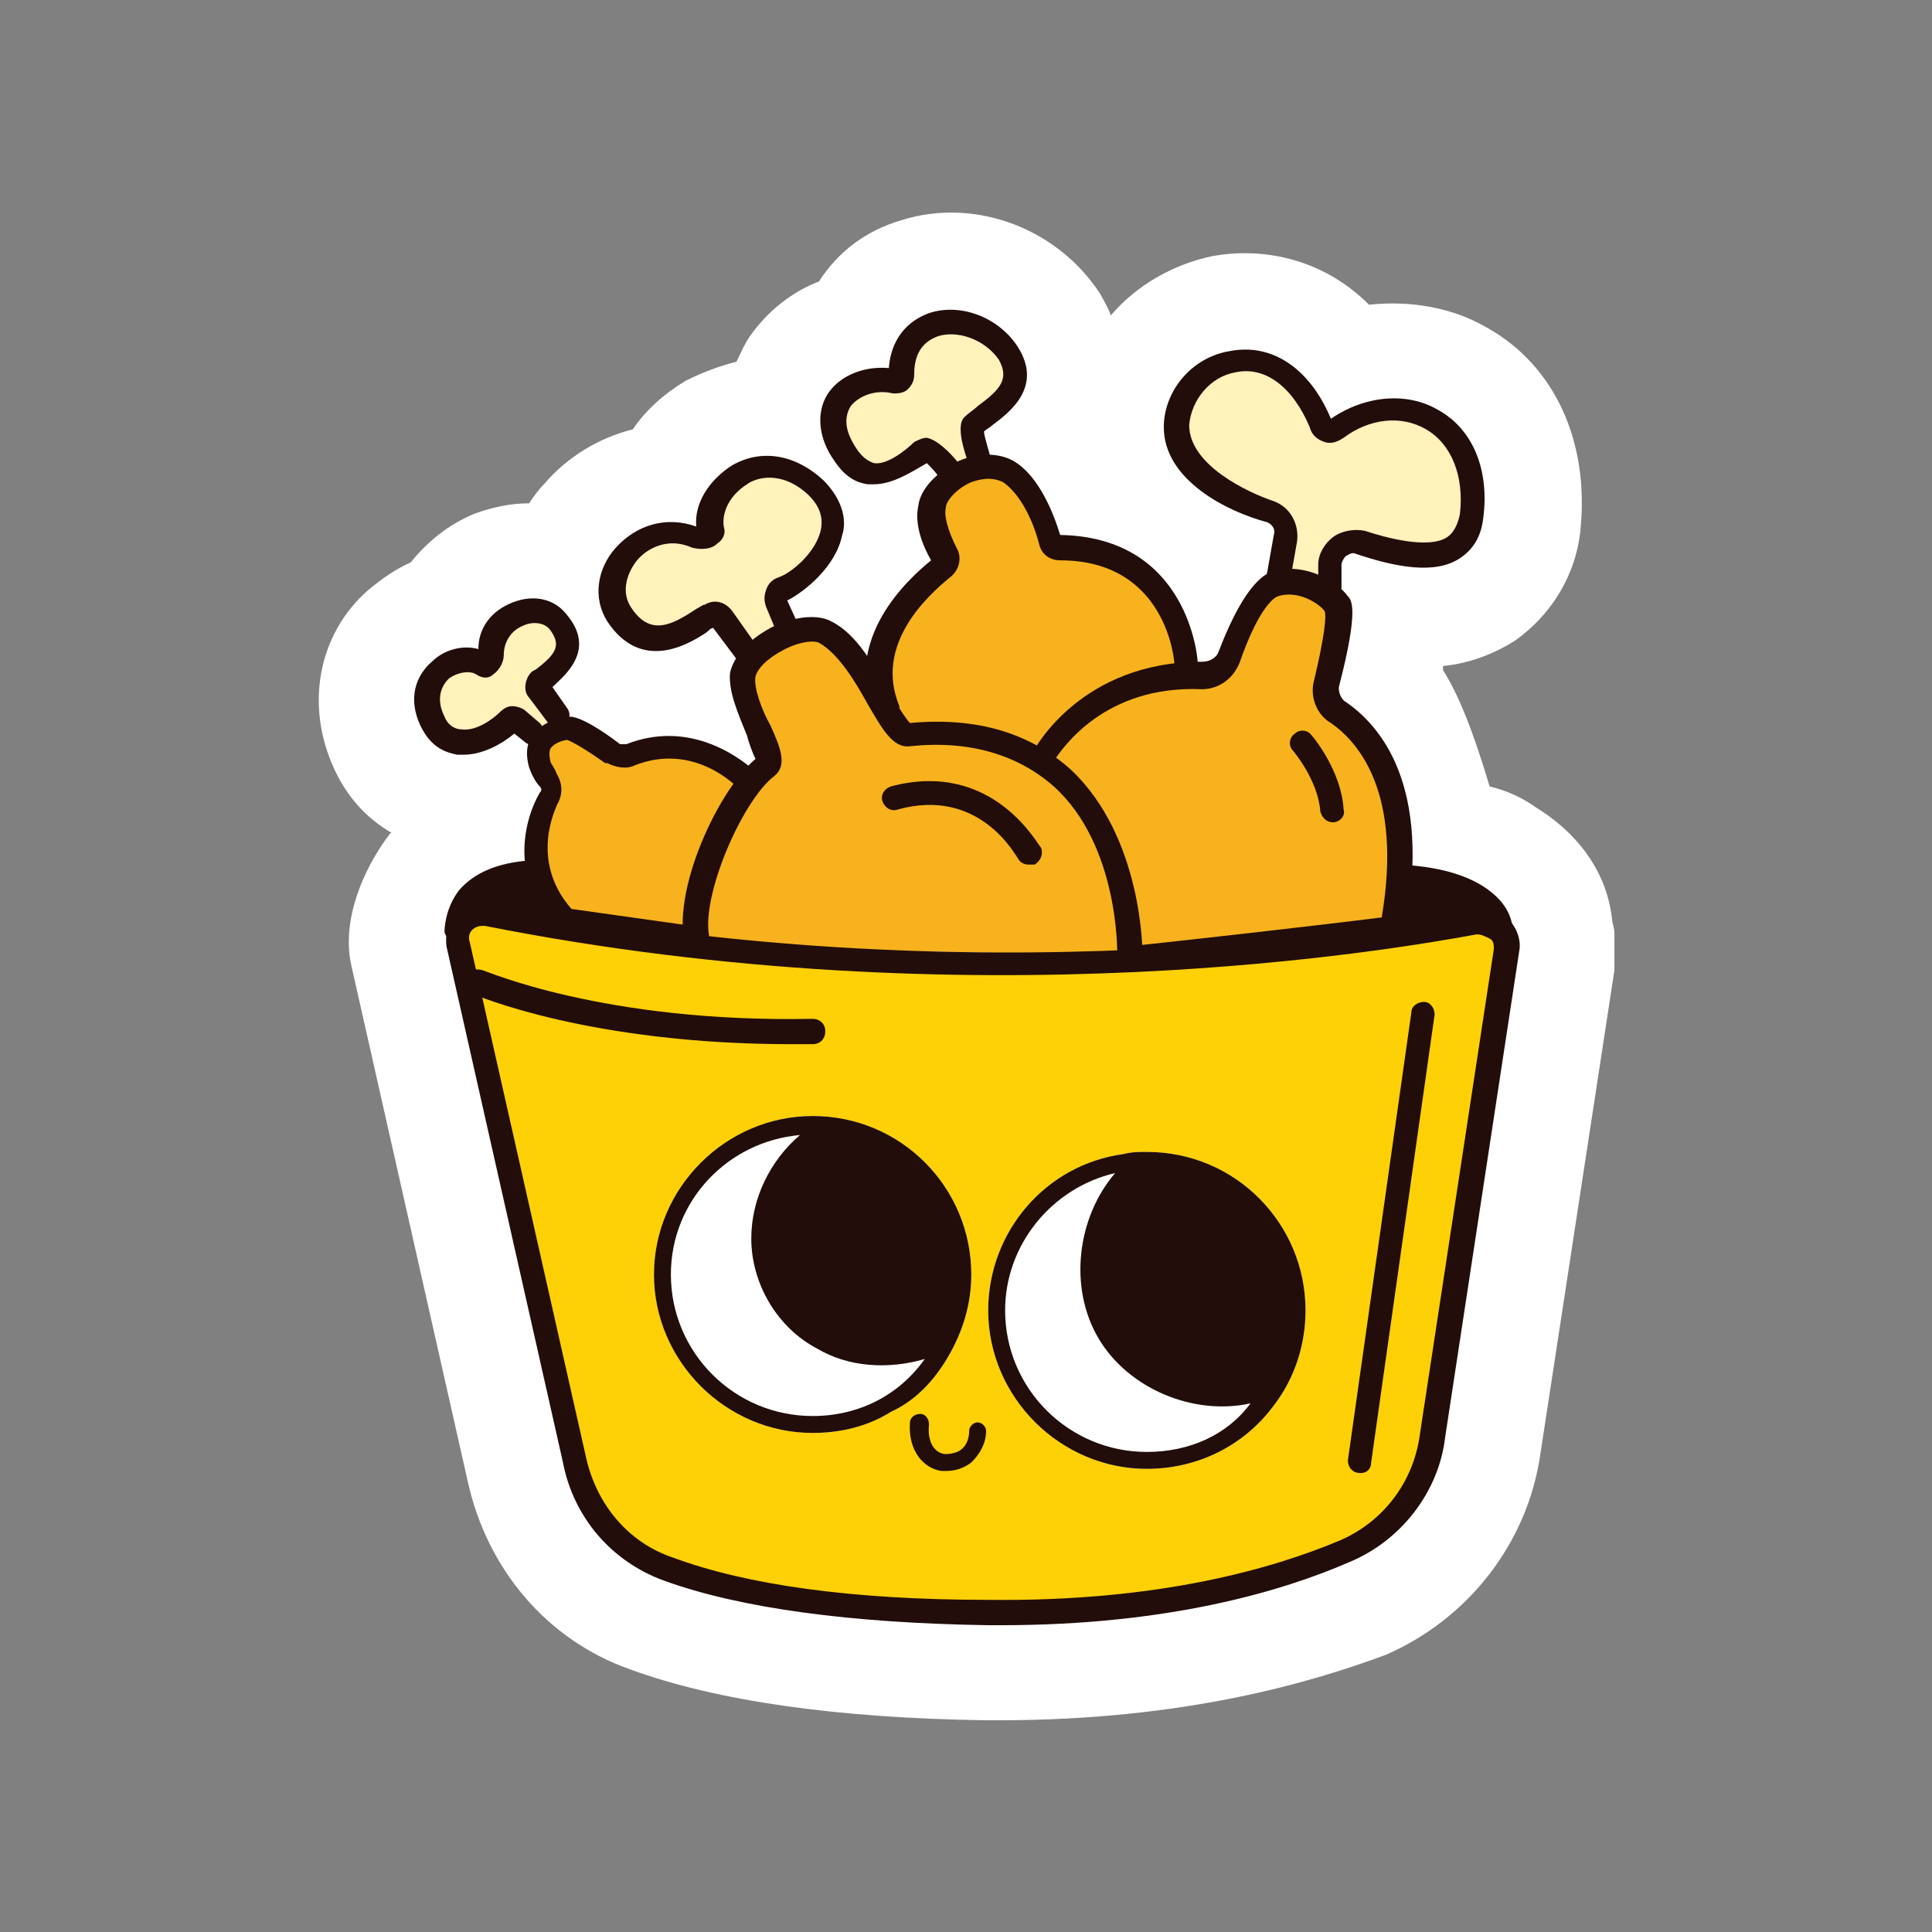 <svg width="73" height="73" viewBox="0 0 73 73" fill="none" xmlns="http://www.w3.org/2000/svg">
<rect x="0" y="0" width="73" height="73" fill="#808080" stroke="none"/>
<g clip-path="url(#clip0_981_43)">
<path d="M56.843 35.382C56.843 35.303 56.843 35.223 56.843 35.143C56.843 34.903 56.684 34.265 55.884 33.786C55.565 33.466 53.486 33.067 52.927 33.067C52.927 33.067 51.568 27.399 50.608 26.76C50.209 26.521 50.049 26.042 50.129 25.643C50.369 24.605 50.688 23.008 50.529 22.689C50.369 22.45 50.289 22.13 50.289 22.13V21.252C50.289 20.613 50.848 20.214 51.488 20.374C53.087 20.853 55.405 21.412 55.644 19.336C56.044 15.584 52.767 14.466 50.529 16.063C50.289 16.223 50.049 16.143 49.889 15.903C48.211 11.912 44.453 13.588 44.453 15.983C44.453 17.739 46.692 18.857 47.891 19.336C48.29 19.496 48.53 19.895 48.45 20.374L48.211 21.731C48.211 21.731 48.37 21.891 48.13 21.891C47.411 22.05 46.772 23.647 46.372 24.685C46.212 25.084 45.812 25.403 45.333 25.403C45.013 25.403 44.773 25.084 44.773 25.084C44.773 25.084 44.533 20.773 39.977 20.693C39.817 20.693 39.657 20.613 39.578 20.374C39.418 19.735 38.858 18.298 37.979 17.739C37.739 17.58 37.419 17.5 37.099 17.58C36.78 16.782 36.54 15.983 36.62 15.903C37.099 15.424 38.858 14.706 37.899 13.189C36.86 11.512 33.822 11.512 33.902 13.987C33.902 14.147 33.822 14.307 33.662 14.227C32.144 13.908 30.625 15.105 31.744 16.861C32.703 18.458 33.902 17.42 34.621 16.782C34.781 16.702 35.181 17.42 35.661 18.218C35.341 18.458 35.101 18.857 35.101 19.097C35.021 19.735 35.341 20.454 35.581 20.853C35.661 21.012 35.661 21.252 35.501 21.412C34.621 22.05 32.383 24.126 33.422 26.76C32.783 25.802 32.064 24.286 31.024 23.727C30.785 23.567 30.385 23.567 29.905 23.727L29.266 22.609C29.186 22.45 29.266 22.21 29.426 22.13C30.305 21.811 32.383 19.895 30.705 18.298C28.706 16.382 26.388 18.378 26.788 19.895C26.868 20.134 26.468 20.294 26.228 20.134C24.23 19.256 22.392 21.491 23.351 23.008C24.47 24.765 26.069 23.487 26.788 23.088C26.948 23.008 27.188 23.008 27.267 23.168L28.307 24.605C28.147 24.845 27.987 25.004 27.907 25.244C27.667 26.361 29.266 28.357 28.786 28.676C28.547 28.836 28.387 28.996 28.147 29.315C28.147 29.315 28.147 29.315 28.067 29.315C28.067 29.315 26.228 27.239 23.671 28.277C23.431 28.357 23.271 28.357 23.031 28.197C23.031 28.197 21.832 27.319 21.352 27.239C21.352 27.239 21.272 27.239 21.192 27.239L20.153 25.882C20.073 25.802 20.073 25.643 20.153 25.563C20.553 25.164 21.752 24.445 20.873 23.328C20.073 22.37 18.235 23.088 18.315 24.605C18.315 24.765 18.155 25.004 17.995 24.924C17.036 24.366 15.277 25.403 16.077 27.16C16.796 28.676 18.475 27.639 18.874 27.16C19.194 27.16 19.354 27.16 19.514 27.239L20.313 28.197C20.313 28.357 20.313 28.517 20.393 28.756C20.473 28.916 20.713 29.315 20.713 29.315C20.873 29.555 20.873 29.794 20.713 30.034C20.393 30.512 20.153 32.828 20.153 32.828C17.835 32.987 17.276 35.382 17.356 35.542L21.752 55.101C22.152 57.017 23.511 58.533 25.269 59.172C27.507 59.971 31.184 60.769 37.339 60.769C43.814 60.849 48.211 59.571 50.768 58.533C52.607 57.735 53.806 56.059 54.126 54.143L56.923 35.781C56.923 35.702 56.843 35.542 56.843 35.382Z" fill="white"/>
<path d="M37.739 65C37.579 65 37.419 65 37.259 65C31.664 64.92 27.108 64.281 23.83 63.084C20.633 61.966 18.395 59.252 17.675 55.979L13.279 36.5C12.879 34.744 13.759 32.828 14.638 31.63C14.718 31.55 14.718 31.471 14.798 31.471C13.838 30.912 13.119 30.113 12.639 29.076C11.52 26.681 12 23.966 13.918 22.29C14.398 21.891 14.958 21.492 15.517 21.252C16.157 20.454 16.956 19.815 17.915 19.416C18.555 19.176 19.274 19.017 19.994 19.017C20.153 18.777 20.313 18.538 20.553 18.298C21.432 17.261 22.631 16.542 23.91 16.223C24.39 15.504 25.109 14.866 25.909 14.386C26.548 14.067 27.188 13.828 27.827 13.668C27.987 13.349 28.147 12.95 28.387 12.63C29.026 11.752 29.905 11.034 30.945 10.634C31.664 9.517 32.703 8.718 34.062 8.319C36.86 7.441 39.977 8.639 41.576 11.113C41.656 11.273 41.816 11.513 41.975 11.912C42.935 10.794 44.294 9.996 45.812 9.676C47.571 9.357 49.889 9.676 51.728 11.513C53.246 11.353 54.845 11.592 56.204 12.391C58.762 13.828 60.041 16.702 59.721 19.975C59.561 21.731 58.602 23.248 57.243 24.206C56.364 24.765 55.405 25.084 54.525 25.164C54.525 25.244 54.525 25.244 54.525 25.323C55.085 26.202 55.644 27.559 56.284 29.714C56.923 29.874 57.483 30.113 58.042 30.513C59.721 31.55 60.76 33.067 60.92 34.824C61.08 35.382 61.08 36.021 61 36.58V36.66L58.202 54.941C57.723 58.294 55.484 61.168 52.367 62.525C49.569 63.563 44.773 65 37.739 65Z" fill="white"/>
<path d="M56.844 35.382C56.844 35.382 57.084 33.386 52.927 33.147L52.527 35.382" fill="#220D0B"/>
<path d="M52.526 35.861C52.207 35.782 52.047 35.542 52.047 35.303L52.447 32.668H52.846C54.685 32.748 55.964 33.227 56.683 34.025C57.243 34.664 57.163 35.303 57.163 35.382C57.163 35.622 56.923 35.782 56.683 35.782C56.443 35.782 56.283 35.542 56.283 35.303C56.283 35.303 56.283 34.983 55.964 34.584C55.644 34.185 54.845 33.706 53.246 33.546L52.926 35.382C53.006 35.702 52.766 35.861 52.526 35.861Z" fill="#220D0B"/>
<path d="M17.276 35.143C17.276 35.143 17.116 33.147 20.154 32.907C20.154 32.907 20.553 34.584 21.113 34.744" fill="#220D0B"/>
<path d="M17.276 35.622C17.036 35.622 16.876 35.462 16.796 35.223C16.796 35.143 16.796 34.345 17.355 33.626C17.915 32.987 18.794 32.588 20.073 32.508H20.473L20.553 32.908C20.713 33.626 21.032 34.345 21.192 34.424C21.432 34.504 21.592 34.744 21.512 34.983C21.432 35.223 21.192 35.382 20.953 35.303C20.313 35.143 19.993 34.185 19.833 33.546C17.755 33.866 17.755 35.063 17.755 35.223C17.755 35.382 17.595 35.622 17.276 35.622Z" fill="#220D0B"/>
<path d="M28.307 24.685L27.348 23.328C27.188 23.168 26.948 23.168 26.788 23.248C26.069 23.647 24.55 25.004 23.351 23.168C22.392 21.651 24.23 19.416 26.228 20.294C26.468 20.374 26.868 20.214 26.788 20.055C26.388 18.538 28.706 16.542 30.705 18.458C32.463 20.055 30.305 21.971 29.426 22.29C29.186 22.37 29.106 22.609 29.266 22.769L29.666 23.727" fill="#FFF2BB"/>
<path d="M28.306 25.164C28.146 25.164 28.067 25.084 27.907 25.004L26.948 23.727C26.867 23.727 26.788 23.807 26.708 23.887C25.988 24.366 24.23 25.403 22.951 23.487C22.391 22.609 22.551 21.492 23.27 20.693C24.07 19.815 25.189 19.496 26.308 19.895C26.228 19.017 26.788 18.139 27.667 17.58C28.786 16.941 30.065 17.181 31.104 18.139C31.903 18.937 31.983 19.735 31.823 20.214C31.584 21.412 30.385 22.37 29.745 22.689L30.145 23.567C30.225 23.807 30.145 24.046 29.905 24.126C29.665 24.206 29.425 24.126 29.346 23.887L28.946 22.929C28.866 22.689 28.866 22.529 28.946 22.29C29.026 22.05 29.186 21.891 29.425 21.811C29.905 21.651 30.864 20.853 31.024 19.975C31.104 19.496 30.944 19.097 30.544 18.698C29.505 17.739 28.546 18.059 28.226 18.298C27.587 18.698 27.267 19.336 27.347 19.895C27.427 20.134 27.347 20.374 27.107 20.534C26.867 20.773 26.468 20.773 26.148 20.693C25.269 20.294 24.47 20.693 24.07 21.172C23.75 21.571 23.43 22.29 23.83 22.929C24.549 24.046 25.349 23.647 26.308 23.008C26.468 22.929 26.548 22.849 26.628 22.849C27.027 22.609 27.427 22.769 27.667 23.088L28.626 24.445C28.786 24.685 28.706 24.924 28.546 25.084C28.466 25.084 28.386 25.164 28.306 25.164Z" fill="#220D0B"/>
<path d="M21.033 27L20.394 26.042C20.314 25.962 20.314 25.802 20.394 25.723C20.793 25.323 21.992 24.605 21.113 23.487C20.314 22.529 18.475 23.248 18.555 24.765C18.555 24.924 18.395 25.164 18.235 25.084C17.276 24.525 15.518 25.563 16.317 27.319C17.036 28.836 18.715 27.798 19.115 27.319C19.195 27.239 19.354 27.239 19.514 27.319L20.074 27.798" fill="#FFF2BB"/>
<path d="M17.516 28.517C17.436 28.517 17.356 28.517 17.276 28.517C16.876 28.437 16.317 28.277 15.917 27.479C15.357 26.361 15.757 25.483 16.317 25.004C16.796 24.525 17.516 24.366 18.075 24.525C18.075 23.727 18.555 23.088 19.354 22.769C20.154 22.45 20.953 22.609 21.433 23.248C22.552 24.605 21.273 25.563 20.873 25.962L21.433 26.761C21.592 27 21.512 27.239 21.352 27.399C21.113 27.559 20.873 27.479 20.713 27.319L19.994 26.361C19.754 26.122 19.834 25.643 20.074 25.403C20.154 25.323 20.233 25.323 20.313 25.244C21.033 24.685 21.193 24.366 20.793 23.807C20.553 23.487 20.074 23.487 19.754 23.647C19.354 23.807 19.034 24.206 19.034 24.765C19.034 25.004 18.875 25.323 18.635 25.483C18.475 25.643 18.235 25.643 17.995 25.483C17.756 25.323 17.276 25.403 16.956 25.643C16.796 25.802 16.397 26.282 16.796 27.08C16.956 27.479 17.276 27.559 17.436 27.559C17.995 27.639 18.635 27.16 18.875 26.92C19.034 26.761 19.194 26.681 19.354 26.681C19.514 26.681 19.754 26.761 19.834 26.84L20.393 27.319C20.553 27.479 20.633 27.798 20.473 27.958C20.313 28.118 19.994 28.198 19.834 28.038L19.434 27.718C18.954 28.118 18.235 28.517 17.516 28.517Z" fill="#220D0B"/>
<path d="M48.21 21.811L48.45 20.454C48.53 20.055 48.29 19.576 47.89 19.416C46.691 18.937 44.373 17.899 44.453 16.063C44.453 13.668 48.21 11.992 49.889 15.983C49.969 16.223 50.288 16.382 50.528 16.143C52.766 14.546 56.044 15.664 55.644 19.416C55.404 21.492 53.086 20.933 51.487 20.454C50.928 20.294 50.288 20.693 50.288 21.332V22.21" fill="#FFF2BB"/>
<path d="M50.288 22.689C50.049 22.689 49.809 22.45 49.809 22.21V21.332C49.809 20.933 50.049 20.534 50.368 20.294C50.688 20.055 51.168 19.975 51.567 20.055C52.287 20.294 53.965 20.773 54.685 20.294C54.925 20.134 55.085 19.815 55.164 19.416C55.324 17.979 54.845 16.782 53.886 16.223C52.926 15.664 51.727 15.823 50.768 16.542C50.528 16.702 50.288 16.782 50.049 16.702C49.809 16.622 49.569 16.462 49.489 16.143C48.85 14.626 47.81 13.828 46.691 14.067C45.732 14.227 45.013 15.105 44.933 16.063C44.933 17.58 47.171 18.618 48.13 18.937C48.77 19.176 49.09 19.815 49.01 20.454L48.77 21.811C48.69 22.05 48.45 22.21 48.21 22.13C47.97 22.05 47.81 21.811 47.89 21.571L48.13 20.214C48.21 19.975 48.05 19.815 47.89 19.735C46.372 19.336 43.974 18.139 43.974 16.143C43.974 14.786 45.013 13.508 46.452 13.269C48.05 12.95 49.489 13.908 50.288 15.823C51.567 14.945 53.166 14.786 54.365 15.504C55.644 16.223 56.284 17.739 56.044 19.576C55.964 20.294 55.644 20.773 55.164 21.092C54.205 21.731 52.687 21.412 51.248 20.933C51.088 20.853 51.008 20.933 50.848 21.013C50.768 21.092 50.688 21.252 50.688 21.332V22.21C50.688 22.45 50.528 22.689 50.288 22.689Z" fill="#220D0B"/>
<path d="M37.02 17.42C37.02 17.42 36.62 16.223 36.78 16.063C37.26 15.584 39.018 14.866 38.059 13.349C37.02 11.672 33.982 11.672 34.062 14.147C34.062 14.307 33.982 14.466 33.822 14.386C32.304 14.067 30.785 15.265 31.904 17.021C32.863 18.618 34.062 17.58 34.782 16.941C35.021 16.702 35.741 17.739 35.741 17.739" fill="#FFF2BB"/>
<path d="M33.023 18.298C32.943 18.298 32.863 18.298 32.783 18.298C32.224 18.218 31.824 17.899 31.424 17.26C30.865 16.382 30.865 15.424 31.344 14.786C31.824 14.147 32.703 13.828 33.583 13.908C33.663 12.87 34.222 12.151 35.101 11.832C36.3 11.433 37.739 11.992 38.459 13.109C39.418 14.626 38.139 15.584 37.499 16.063C37.419 16.143 37.26 16.223 37.18 16.302C37.18 16.462 37.34 16.941 37.419 17.26C37.499 17.5 37.34 17.739 37.18 17.819C36.94 17.899 36.7 17.739 36.62 17.58C36.061 16.063 36.38 15.823 36.46 15.744C36.62 15.584 36.78 15.504 36.94 15.345C37.819 14.706 38.139 14.307 37.739 13.588C37.18 12.79 36.141 12.47 35.421 12.71C35.021 12.87 34.542 13.189 34.542 14.147C34.542 14.386 34.462 14.546 34.302 14.706C34.142 14.866 33.902 14.866 33.742 14.866C33.103 14.706 32.464 14.945 32.144 15.345C31.904 15.744 31.904 16.223 32.304 16.861C32.544 17.26 32.783 17.42 33.023 17.5C33.503 17.58 34.222 17.021 34.542 16.702C34.702 16.622 34.862 16.542 35.021 16.542C35.421 16.622 35.901 17.101 36.221 17.5C36.38 17.739 36.3 17.979 36.141 18.139C35.901 18.298 35.661 18.218 35.501 18.059C35.341 17.819 35.181 17.66 35.021 17.5C34.462 17.819 33.742 18.298 33.023 18.298Z" fill="#220D0B"/>
<path d="M44.774 25.164C44.774 25.164 44.534 20.853 39.978 20.773C39.818 20.773 39.658 20.693 39.578 20.454C39.418 19.815 38.858 18.378 37.979 17.819C36.86 17.181 35.261 18.298 35.102 19.176C35.022 19.815 35.341 20.534 35.581 20.933C35.661 21.092 35.661 21.332 35.501 21.492C34.622 22.13 32.384 24.206 33.423 26.92C33.423 26.92 34.862 31.87 39.658 30.592" fill="#F7B21E"/>
<path d="M38.218 31.231C34.461 31.231 33.182 27.399 33.023 27.08C31.824 24.126 34.302 21.891 35.181 21.172C34.861 20.613 34.541 19.815 34.701 19.097C34.781 18.458 35.421 17.819 36.22 17.42C36.939 17.101 37.739 17.101 38.298 17.42C39.258 17.979 39.817 19.416 40.057 20.214C44.933 20.294 45.253 24.924 45.253 25.004C45.253 25.244 45.093 25.483 44.853 25.483C44.613 25.483 44.373 25.323 44.373 25.084C44.373 24.924 44.054 21.172 40.057 21.172C39.657 21.172 39.337 20.933 39.258 20.534C38.938 19.336 38.378 18.538 37.899 18.218C37.419 17.979 36.939 18.139 36.7 18.218C36.14 18.458 35.74 18.937 35.74 19.177C35.66 19.496 35.82 20.055 36.14 20.693C36.38 21.092 36.22 21.571 35.9 21.811C35.021 22.529 33.023 24.366 33.982 26.681V26.761C34.062 26.92 35.341 31.231 39.737 30.113C39.977 30.034 40.217 30.193 40.297 30.433C40.377 30.672 40.217 30.912 39.977 30.992C39.258 31.151 38.698 31.231 38.218 31.231Z" fill="#220D0B"/>
<path d="M28.147 29.475C28.147 29.475 26.309 27.399 23.751 28.437C23.511 28.517 23.351 28.517 23.111 28.357C23.111 28.357 21.912 27.479 21.433 27.399C21.033 27.319 19.994 27.718 20.314 28.756C20.394 28.916 20.633 29.315 20.633 29.315C20.793 29.555 20.793 29.794 20.633 30.034C20.234 30.752 19.514 32.828 21.273 34.664L27.428 35.542C27.508 35.702 30.226 30.513 28.147 29.475Z" fill="#F7B21E"/>
<path d="M27.747 36.181L21.112 35.223L21.032 35.143C19.194 33.147 19.834 30.912 20.393 29.954C20.473 29.874 20.473 29.794 20.393 29.714C20.233 29.555 20.073 29.235 19.993 28.996C19.834 28.437 19.913 27.958 20.233 27.639C20.633 27.239 21.192 27.08 21.592 27.08C22.152 27.16 23.111 27.878 23.43 28.118C23.511 28.118 23.59 28.118 23.67 28.118C25.909 27.239 27.747 28.437 28.546 29.155C28.946 29.395 29.186 29.714 29.346 30.193C29.985 32.109 28.147 35.622 27.987 35.941L27.747 36.181ZM21.592 34.344L27.267 35.143C27.827 34.025 28.866 31.55 28.466 30.353C28.387 30.113 28.227 29.954 28.067 29.874H27.987L27.907 29.794C27.827 29.714 26.228 28.038 23.99 28.916C23.67 29.076 23.271 28.996 22.951 28.836H22.871C22.311 28.437 21.672 28.038 21.432 27.958C21.352 27.958 21.032 28.038 20.873 28.198C20.793 28.277 20.713 28.357 20.793 28.756C20.793 28.836 20.953 28.996 21.032 29.235C21.272 29.634 21.272 30.034 21.032 30.433C21.112 30.353 19.913 32.429 21.592 34.344Z" fill="#220D0B"/>
<path d="M52.687 34.983C53.646 29.634 51.728 27.559 50.608 26.84C50.209 26.601 50.049 26.122 50.129 25.723C50.369 24.685 50.688 23.088 50.529 22.769C50.209 22.29 49.25 21.651 48.21 21.971C47.491 22.13 46.852 23.727 46.452 24.765C46.292 25.164 45.892 25.483 45.413 25.483C41.096 25.483 39.418 28.677 39.418 28.677C39.418 28.677 38.618 36.58 39.897 36.5C41.096 36.42 52.687 34.983 52.687 34.983Z" fill="#F7B21E"/>
<path d="M39.817 36.899C39.577 36.899 39.417 36.819 39.257 36.66C38.298 35.622 38.778 30.193 38.938 28.597V28.517L39.018 28.437C39.097 28.277 40.856 25.004 45.412 25.004C45.732 25.004 45.972 24.845 46.052 24.605C47.091 21.891 47.89 21.651 48.13 21.571C49.329 21.252 50.528 21.971 50.928 22.529C51.088 22.689 51.328 23.088 50.608 25.882C50.528 26.122 50.688 26.441 50.848 26.521C52.127 27.399 54.125 29.634 53.086 35.143L53.006 35.462H52.686C52.207 35.542 41.096 36.819 39.817 36.899C39.897 36.899 39.897 36.899 39.817 36.899ZM39.817 28.756C39.497 31.87 39.497 35.382 39.897 36.021C41.336 35.941 50.368 34.903 52.207 34.664C53.006 29.954 51.328 28.038 50.288 27.319C49.729 27 49.489 26.282 49.649 25.723C50.049 24.046 50.129 23.248 50.049 23.088C49.809 22.769 49.009 22.29 48.29 22.529C48.05 22.609 47.491 23.168 46.851 25.004C46.611 25.643 46.052 26.042 45.412 26.042C41.735 25.882 40.137 28.277 39.817 28.756Z" fill="#220D0B"/>
<path d="M42.695 36.101C42.695 36.101 42.855 26.92 34.302 27.718C33.583 27.798 32.623 24.685 31.105 23.887C30.305 23.487 28.227 24.366 27.987 25.483C27.747 26.601 29.346 28.597 28.867 28.916C27.428 29.954 25.589 34.105 26.309 35.782" fill="#F7B21E"/>
<path d="M42.695 36.58C42.455 36.58 42.215 36.34 42.215 36.101C42.215 36.021 42.295 31.95 39.817 29.714C38.458 28.517 36.62 27.958 34.382 28.197C33.742 28.277 33.343 27.559 32.783 26.601C32.303 25.723 31.664 24.685 30.944 24.286C30.785 24.206 30.305 24.206 29.666 24.525C29.026 24.845 28.626 25.244 28.546 25.563C28.466 25.962 28.786 26.84 29.106 27.399C29.506 28.277 29.745 28.916 29.266 29.315C27.987 30.273 26.308 34.265 26.868 35.622C26.948 35.861 26.868 36.101 26.628 36.26C26.388 36.34 26.148 36.26 25.988 36.021C25.189 34.105 27.028 29.954 28.546 28.676C28.466 28.517 28.307 28.118 28.227 27.798C27.907 27 27.507 26.122 27.587 25.403C27.747 24.765 28.307 24.126 29.266 23.647C29.585 23.487 30.705 23.088 31.424 23.487C32.383 23.966 33.023 25.164 33.582 26.122C33.822 26.521 34.222 27.16 34.382 27.319C36.94 27.08 38.938 27.718 40.457 29.076C43.174 31.63 43.174 35.941 43.174 36.181C43.174 36.42 42.935 36.58 42.695 36.58Z" fill="#220D0B"/>
<path d="M17.276 35.702L21.672 55.261C22.072 57.176 23.431 58.693 25.189 59.332C27.427 60.13 31.105 60.929 37.26 60.929C43.734 61.008 48.131 59.731 50.689 58.693C52.527 57.895 53.726 56.218 54.046 54.303L56.843 35.941C56.923 35.303 56.364 34.744 55.724 34.824C51.328 35.702 35.981 38.017 18.395 34.504C17.755 34.424 17.116 34.983 17.276 35.702Z" fill="#FED006"/>
<path d="M37.819 61.408C37.659 61.408 37.499 61.408 37.339 61.408C32.143 61.328 27.987 60.769 25.109 59.731C23.111 59.013 21.672 57.336 21.272 55.261L16.876 35.782C16.796 35.303 16.956 34.824 17.276 34.504C17.595 34.185 18.075 34.025 18.555 34.105C36.94 37.777 52.687 35.063 55.724 34.424C56.204 34.345 56.603 34.504 57.003 34.744C57.323 35.063 57.483 35.542 57.403 35.941L54.605 54.303C54.365 56.378 52.926 58.214 51.008 59.013C48.45 60.13 44.134 61.408 37.819 61.408ZM17.755 35.622L22.151 55.101C22.551 56.857 23.75 58.294 25.429 58.853C28.227 59.891 32.223 60.45 37.339 60.45C43.814 60.529 48.13 59.252 50.608 58.214C52.287 57.496 53.406 55.979 53.646 54.223L56.444 35.861C56.444 35.702 56.444 35.542 56.284 35.462C56.124 35.382 55.964 35.303 55.804 35.303C52.767 35.861 36.859 38.656 18.315 34.983C18.155 34.983 17.995 34.983 17.835 35.143C17.755 35.223 17.675 35.382 17.755 35.622Z" fill="#220D0B"/>
<path d="M43.334 43.525C43.014 43.525 42.774 43.525 42.455 43.605C39.497 44.004 37.339 46.559 37.339 49.513C37.339 52.786 40.057 55.5 43.334 55.5C45.252 55.5 47.011 54.622 48.13 53.105C48.929 52.067 49.329 50.79 49.329 49.513C49.329 46.239 46.691 43.525 43.334 43.525Z" fill="white"/>
<path d="M43.334 43.525C43.014 43.525 42.774 43.525 42.455 43.605C39.497 44.004 37.339 46.559 37.339 49.513C37.339 52.786 40.057 55.5 43.334 55.5C45.252 55.5 47.011 54.622 48.13 53.105C48.929 52.067 49.329 50.79 49.329 49.513C49.329 46.239 46.691 43.525 43.334 43.525ZM43.334 54.861C40.376 54.861 37.978 52.466 37.978 49.513C37.978 47.038 39.737 44.882 42.135 44.324C40.696 46 40.376 48.634 41.495 50.55C42.615 52.466 45.093 53.504 47.251 53.025C46.371 54.223 44.933 54.861 43.334 54.861Z" fill="#220D0B"/>
<path d="M35.821 51.269C36.38 50.311 36.7 49.273 36.7 48.156C36.7 44.882 34.062 42.168 30.705 42.168C27.428 42.168 24.71 44.882 24.71 48.156C24.71 51.429 27.428 54.143 30.705 54.143C31.744 54.143 32.783 53.903 33.663 53.345C34.542 52.945 35.261 52.227 35.821 51.269Z" fill="white"/>
<path d="M35.821 51.269C36.38 50.311 36.7 49.273 36.7 48.156C36.7 44.882 34.062 42.168 30.705 42.168C27.428 42.168 24.71 44.882 24.71 48.156C24.71 51.429 27.428 54.143 30.705 54.143C31.744 54.143 32.783 53.903 33.663 53.345C34.542 52.945 35.261 52.227 35.821 51.269ZM30.705 53.504C27.747 53.504 25.349 51.109 25.349 48.156C25.349 45.361 27.508 43.126 30.226 42.887C29.106 43.845 28.387 45.282 28.387 46.798C28.387 48.475 29.346 50.151 30.865 50.95C32.064 51.668 33.583 51.748 34.942 51.349C33.982 52.706 32.464 53.504 30.705 53.504Z" fill="#220D0B"/>
<path d="M35.741 55.58C35.661 55.58 35.581 55.58 35.581 55.58C34.941 55.5 34.302 54.861 34.382 53.744C34.382 53.584 34.542 53.424 34.782 53.424C34.941 53.424 35.101 53.584 35.101 53.824C35.021 54.622 35.421 54.941 35.741 54.941C35.98 54.941 36.22 54.861 36.3 54.782C36.54 54.622 36.62 54.303 36.62 54.063C36.62 53.903 36.78 53.744 36.94 53.744C37.1 53.744 37.259 53.903 37.259 54.063C37.259 54.542 37.02 54.941 36.7 55.261C36.38 55.5 36.06 55.58 35.741 55.58Z" fill="#220D0B"/>
<path d="M29.905 39.454C22.312 39.454 17.995 37.618 17.835 37.538C17.595 37.378 17.515 37.139 17.595 36.899C17.675 36.66 17.995 36.58 18.235 36.66C18.315 36.66 22.791 38.655 30.705 38.496C30.945 38.496 31.184 38.655 31.184 38.975C31.184 39.214 31.024 39.454 30.705 39.454C30.465 39.454 30.145 39.454 29.905 39.454Z" fill="#220D0B"/>
<path d="M51.408 55.66C51.089 55.66 50.929 55.42 50.929 55.181L53.327 38.256C53.327 38.017 53.567 37.857 53.806 37.857C54.046 37.857 54.206 38.097 54.206 38.336L51.808 55.26C51.808 55.5 51.648 55.66 51.408 55.66Z" fill="#220D0B"/>
<path d="M38.859 32.668C38.699 32.668 38.539 32.588 38.459 32.428C38.379 32.349 37.02 29.714 33.903 30.592C33.663 30.672 33.423 30.512 33.343 30.273C33.263 30.034 33.423 29.794 33.663 29.714C37.58 28.676 39.258 32.029 39.338 32.029C39.418 32.269 39.338 32.508 39.098 32.668C39.018 32.668 38.938 32.668 38.859 32.668Z" fill="#220D0B"/>
<path d="M50.368 31.071C50.129 31.071 49.969 30.912 49.889 30.672C49.809 29.475 48.85 28.357 48.85 28.357C48.69 28.197 48.69 27.878 48.93 27.718C49.09 27.559 49.409 27.559 49.569 27.798C49.649 27.878 50.688 29.155 50.768 30.592C50.848 30.832 50.608 31.071 50.368 31.071Z" fill="#220D0B"/>
</g>
<defs>
<clipPath id="clip0_981_43">
<rect width="49" height="57" fill="white" transform="translate(12 8)"/>
</clipPath>
</defs>
</svg>
